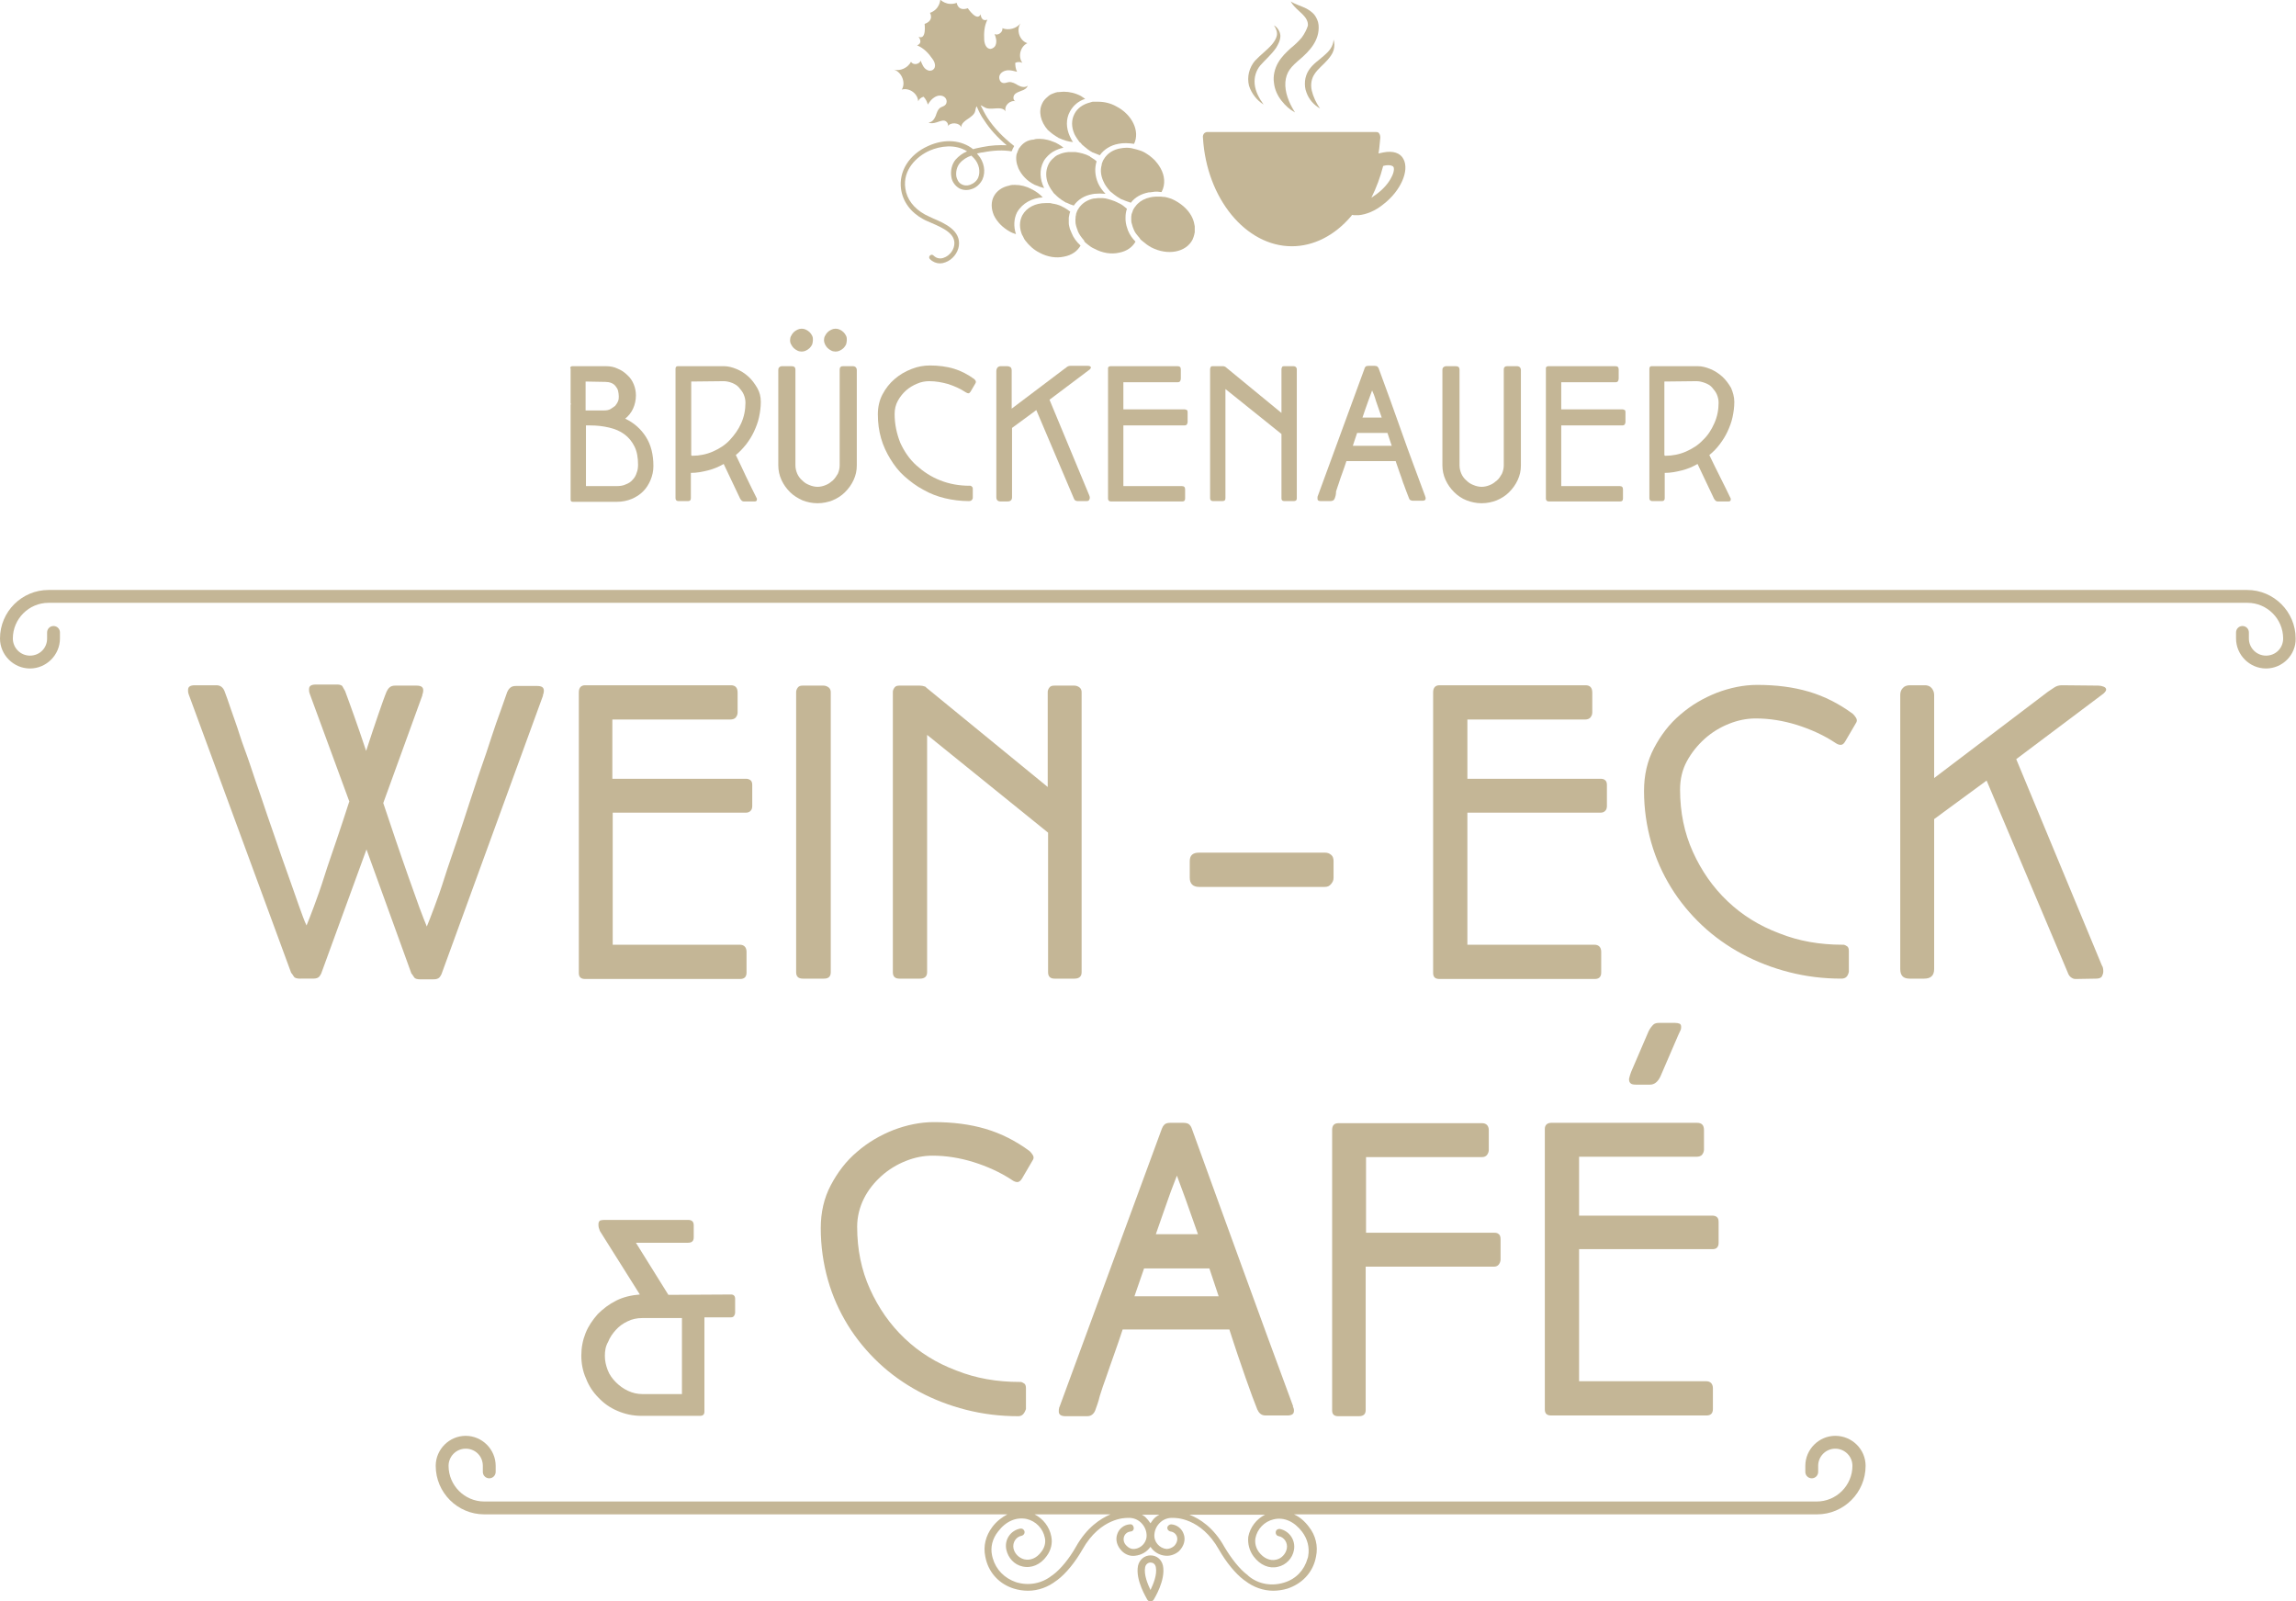 <?xml version="1.0" encoding="utf-8"?>
<!-- Generator: Adobe Illustrator 25.4.4, SVG Export Plug-In . SVG Version: 6.00 Build 0)  -->
<svg version="1.1" id="Ebene_1" xmlns="http://www.w3.org/2000/svg" xmlns:xlink="http://www.w3.org/1999/xlink" x="0px" y="0px"
	 viewBox="0 0 643.4 448.6" style="enable-background:new 0 0 643.4 448.6;" xml:space="preserve">
<style type="text/css">
	.st0{fill:#C4B696;}
</style>
<g>
	<g>
		<path class="st0" d="M169.3,341.8h23.5c1.1,0,1.6,0.5,1.6,1.5v3.4c0,1-0.5,1.5-1.6,1.5h-14.6l9.1,14.6l17.6-0.1
			c0.3,0,0.6,0.1,0.8,0.3s0.3,0.5,0.3,0.9v3.9c0,0.3-0.1,0.6-0.3,0.9s-0.5,0.4-0.9,0.4h-7.4v26.4c0,0.4-0.1,0.7-0.3,0.9
			s-0.5,0.3-0.9,0.3h-16.5c-2.4,0-4.6-0.5-6.7-1.4s-3.8-2.1-5.3-3.7c-1.5-1.5-2.7-3.3-3.5-5.4c-0.9-2-1.3-4.2-1.3-6.4
			c0-2.2,0.4-4.3,1.2-6.3s2-3.7,3.4-5.3c1.5-1.5,3.2-2.8,5.2-3.8s4.2-1.5,6.6-1.7l-11.2-17.8c-0.1-0.3-0.2-0.6-0.3-0.9
			s-0.1-0.6-0.1-1s0.1-0.7,0.4-1C168.4,341.9,168.8,341.8,169.3,341.8z M169.5,379.9c0,1.4,0.3,2.7,0.8,4s1.3,2.4,2.3,3.4
			s2.1,1.8,3.4,2.4c1.3,0.6,2.6,0.9,4,0.9h11.1v-21.3H180c-1.5,0-2.9,0.3-4.1,0.9c-1.3,0.6-2.4,1.4-3.3,2.4s-1.7,2.1-2.2,3.4
			C169.7,377.2,169.5,378.5,169.5,379.9z"/>
		<path class="st0" d="M285.3,396.8c-5.1,0-9.9-0.6-14.6-1.8c-4.7-1.2-9.1-2.9-13.2-5.1s-7.9-4.9-11.2-8s-6.3-6.7-8.7-10.6
			s-4.3-8.1-5.6-12.7s-2-9.4-2-14.5c0-4.4,0.9-8.4,2.8-12c1.9-3.6,4.3-6.8,7.4-9.4c3-2.6,6.4-4.6,10.2-6.1c3.7-1.4,7.5-2.2,11.3-2.2
			c5.3,0,10.1,0.6,14.5,1.9s8.5,3.4,12.3,6.2c0.3,0.3,0.6,0.6,0.9,1.1s0.3,0.9,0.1,1.3l-3.1,5.3c-0.4,0.7-0.9,1-1.3,1
			c-0.5,0-1-0.2-1.7-0.7c-3.2-2.1-6.8-3.7-10.6-4.9c-3.9-1.2-7.7-1.8-11.5-1.8c-2.5,0-5,0.5-7.5,1.5s-4.8,2.4-6.8,4.2
			c-2,1.8-3.7,3.9-4.9,6.3s-1.9,5.1-1.9,7.9c0,6.4,1.2,12.2,3.6,17.5s5.6,9.9,9.7,13.8c4.1,3.9,8.9,6.9,14.5,9
			c5.5,2.2,11.4,3.2,17.7,3.2h0.4c0.4,0.1,0.7,0.3,1,0.5c0.3,0.3,0.4,0.7,0.4,1.3v5.8C287,396.2,286.4,396.8,285.3,396.8z"/>
		<path class="st0" d="M306.9,395.2c-0.2,0.5-0.5,0.9-0.9,1.2c-0.4,0.3-0.9,0.4-1.4,0.4h-6c-1.2,0-1.9-0.4-1.9-1.3
			c0-0.4,0-0.7,0.1-1c0-0.1,0-0.2,0.1-0.3l28.7-78l0.1-0.2c0.1-0.3,0.3-0.6,0.6-0.9s0.8-0.5,1.6-0.5h3.7c0.9,0,1.4,0.2,1.7,0.5
			s0.5,0.6,0.6,0.9l-0.1-0.3l0.1,0.3c4.7,13.1,9.5,26.1,14.2,39.1s9.5,26,14.3,39l-0.1-0.1c0,0.2,0.1,0.4,0.2,0.5
			c0,0.2,0.1,0.4,0.1,0.5s0,0.3,0,0.3c0,0.9-0.6,1.3-1.9,1.3h-5.9c-0.6,0-1.1-0.1-1.5-0.4s-0.7-0.7-0.9-1.2v0.1
			c-0.4-1-0.9-2.3-1.5-3.9s-1.2-3.3-1.9-5.3s-1.4-4.1-2.2-6.4c-0.8-2.3-1.5-4.6-2.3-7h-29.9c-0.8,2.4-1.6,4.8-2.4,7
			s-1.5,4.3-2.2,6.3c-0.7,1.9-1.3,3.7-1.8,5.3C307.8,392.8,307.3,394.1,306.9,395.2z M320.6,355.4l-2.7,7.8h23.6
			c-0.4-1.3-0.9-2.6-1.3-3.9s-0.9-2.6-1.3-3.9H320.6L320.6,355.4z M329.8,329.4c-0.5,1.4-1.4,3.5-2.4,6.4s-2.2,6.2-3.5,10h11.8
			c-1.3-3.7-2.5-7-3.5-9.9C331.1,332.9,330.3,330.8,329.8,329.4z"/>
		<path class="st0" d="M373.3,395.2v-78.6c0-1.3,0.6-1.9,1.8-1.9h40.2c1.2,0,1.9,0.7,1.9,2v5.5c0,0.5-0.2,1-0.5,1.4
			s-0.8,0.6-1.4,0.6h-32.5v21.2h36c0.5,0,0.9,0.1,1.2,0.4c0.4,0.3,0.5,0.8,0.5,1.5v5.6c0,0.5-0.2,1-0.5,1.4s-0.8,0.6-1.3,0.6h-36
			v40.2c0,1.1-0.6,1.7-1.9,1.7H375C373.9,396.8,373.3,396.3,373.3,395.2z"/>
		<path class="st0" d="M434.7,314.6h40.9c1.3,0,1.9,0.7,1.9,2v5.5c0,0.5-0.2,1-0.5,1.4s-0.9,0.6-1.5,0.6h-33v16.5h37.3
			c0.5,0,1,0.1,1.3,0.4c0.4,0.3,0.5,0.8,0.5,1.4v5.8c0,0.5-0.1,1-0.4,1.3c-0.3,0.4-0.8,0.5-1.4,0.5h-37.3v37h35.6
			c1.2,0,1.9,0.7,1.9,2v5.8c0,1.2-0.6,1.8-1.8,1.8h-43.5c-1.2,0-1.8-0.5-1.8-1.7v-78.6C432.9,315.3,433.5,314.6,434.7,314.6z
			 M470.3,290l-5,11.6c-0.7,1.5-1.7,2.3-2.9,2.3h-4c-0.7,0-1.2-0.1-1.5-0.4s-0.4-0.6-0.4-1.2c0.1-0.3,0.1-0.5,0.2-0.8
			s0.2-0.7,0.4-1.2l4.9-11.4c0.4-0.8,0.9-1.4,1.3-1.8s1-0.5,1.7-0.5h4.4c0.5,0,0.9,0.1,1.2,0.2s0.5,0.4,0.5,0.9c0,0.2,0,0.4-0.1,0.8
			C470.8,288.9,470.6,289.4,470.3,290z"/>
	</g>
	<g>
		<path class="st0" d="M159.8,103.2c0-0.4,0.2-0.6,0.6-0.6h9.4c1.2,0,2.3,0.2,3.3,0.7c1,0.4,1.9,1,2.7,1.8c0.8,0.7,1.4,1.6,1.8,2.6
			c0.4,1,0.6,2,0.6,3.1c0,1.3-0.3,2.6-0.8,3.7s-1.3,2.1-2.2,2.8c2.5,1.2,4.4,2.9,5.8,5.1s2.1,4.9,2.1,8.2c0,1.4-0.3,2.7-0.8,3.9
			s-1.2,2.3-2.1,3.2s-2,1.6-3.2,2.1s-2.6,0.8-4.1,0.8h-12.4c-0.4,0-0.6-0.2-0.6-0.6v-26.4c0-0.2,0-0.3,0.1-0.4l-0.1-0.2v-9.8
			L159.8,103.2L159.8,103.2z M164.1,106.9v8.1h5.2c0.7,0,1.3-0.1,1.8-0.4s0.9-0.6,1.3-0.9c0.3-0.4,0.6-0.8,0.8-1.3s0.2-0.9,0.2-1.4
			s-0.1-1-0.2-1.5s-0.4-0.9-0.7-1.3s-0.7-0.7-1.2-0.9c-0.5-0.2-1.1-0.3-1.7-0.3L164.1,106.9L164.1,106.9z M178.8,130.2
			c0-2-0.3-3.7-1-5.1s-1.6-2.5-2.8-3.4s-2.6-1.5-4.3-1.9s-3.4-0.6-5.3-0.6h-1.2v17h8.5c1,0,1.9-0.1,2.7-0.5c0.8-0.3,1.4-0.7,1.9-1.3
			c0.5-0.5,0.9-1.2,1.1-1.9C178.7,131.8,178.8,131,178.8,130.2z"/>
		<path class="st0" d="M213.2,112.6c0,1.5-0.2,2.9-0.5,4.3s-0.8,2.7-1.4,4s-1.3,2.4-2.2,3.6c-0.9,1.1-1.8,2.1-2.9,3
			c1,2.1,2,4.1,2.9,6.1c1,2,1.9,4,3,6.1v0.3c0,0.3-0.2,0.5-0.6,0.5h-3.1c-0.4,0-0.7-0.3-1-0.8l-4.6-9.7c-1.4,0.8-2.8,1.4-4.4,1.8
			s-3.1,0.7-4.8,0.7v7.1c0,0.6-0.3,0.8-0.8,0.8h-2.7c-0.5,0-0.8-0.3-0.8-0.8V132v-0.1v-28.6c0-0.4,0.2-0.7,0.6-0.7h13
			c1.1,0,2.3,0.3,3.5,0.8s2.3,1.2,3.3,2.1s1.8,2,2.5,3.2C212.9,109.9,213.2,111.2,213.2,112.6z M193.7,106.9v20.5
			c0,0.2,0.1,0.3,0.3,0.3c2,0,4-0.4,5.8-1.2c1.8-0.8,3.4-1.8,4.7-3.2s2.4-2.9,3.2-4.7c0.8-1.8,1.2-3.7,1.2-5.8
			c0-0.8-0.2-1.6-0.5-2.3s-0.8-1.3-1.3-1.9s-1.2-1-1.9-1.3c-0.8-0.3-1.6-0.5-2.4-0.5L193.7,106.9L193.7,106.9z"/>
		<path class="st0" d="M229.1,141c-1.5,0-2.9-0.3-4.2-0.8c-1.3-0.6-2.5-1.3-3.5-2.3s-1.8-2.1-2.4-3.4c-0.6-1.3-0.9-2.7-0.9-4.1
			v-26.7c0-0.4,0.1-0.7,0.3-0.8c0.2-0.2,0.4-0.3,0.8-0.3h2.6c0.4,0,0.7,0.1,0.8,0.2c0.2,0.2,0.3,0.4,0.3,0.8v26.8
			c0,0.8,0.2,1.6,0.5,2.3s0.8,1.4,1.4,1.9c0.6,0.6,1.2,1,2,1.3c0.7,0.3,1.5,0.5,2.3,0.5s1.6-0.2,2.3-0.5c0.8-0.3,1.4-0.8,2-1.3
			c0.6-0.6,1-1.2,1.4-1.9c0.3-0.7,0.5-1.5,0.5-2.3v-26.8c0-0.4,0.1-0.7,0.3-0.8c0.2-0.2,0.4-0.2,0.8-0.2h2.6c0.3,0,0.6,0.1,0.8,0.3
			s0.3,0.5,0.3,0.8v26.7c0,1.5-0.3,2.8-0.9,4.1c-0.6,1.3-1.4,2.4-2.4,3.4s-2.1,1.7-3.5,2.3C232,140.7,230.6,141,229.1,141z
			 M221.4,95.3c0-0.4,0.1-0.9,0.3-1.2c0.2-0.4,0.4-0.7,0.7-1s0.6-0.5,1-0.7s0.8-0.3,1.2-0.3c0.5,0,0.9,0.1,1.3,0.3
			c0.4,0.2,0.7,0.4,1,0.7c0.3,0.3,0.5,0.6,0.7,1s0.2,0.8,0.2,1.2s-0.1,0.8-0.2,1.2c-0.2,0.4-0.4,0.7-0.7,1s-0.6,0.5-1,0.7
			s-0.8,0.3-1.3,0.3c-0.4,0-0.9-0.1-1.2-0.3c-0.4-0.2-0.7-0.4-1-0.7s-0.5-0.6-0.7-1C221.5,96.2,221.4,95.8,221.4,95.3z M230.9,95.3
			c0-0.4,0.1-0.9,0.3-1.2c0.2-0.4,0.4-0.7,0.7-1s0.6-0.5,1-0.7s0.8-0.3,1.2-0.3c0.5,0,0.9,0.1,1.3,0.3c0.4,0.2,0.7,0.4,1,0.7
			c0.3,0.3,0.5,0.6,0.7,1s0.2,0.8,0.2,1.2s-0.1,0.8-0.2,1.2c-0.2,0.4-0.4,0.7-0.7,1s-0.6,0.5-1,0.7s-0.8,0.3-1.3,0.3
			c-0.4,0-0.9-0.1-1.2-0.3c-0.4-0.2-0.7-0.4-1-0.7s-0.5-0.6-0.7-1S230.9,95.7,230.9,95.3z"/>
		<path class="st0" d="M271.5,140.4c-2.3,0-4.6-0.3-6.7-0.8s-4.2-1.3-6.1-2.4c-1.9-1-3.6-2.3-5.2-3.7c-1.6-1.4-2.9-3.1-4-4.9
			c-1.1-1.8-2-3.7-2.6-5.8s-0.9-4.3-0.9-6.7c0-2,0.4-3.9,1.3-5.6c0.9-1.7,2-3.1,3.4-4.3s2.9-2.1,4.7-2.8c1.7-0.7,3.5-1,5.2-1
			c2.4,0,4.7,0.3,6.7,0.9s3.9,1.6,5.7,2.9c0.1,0.1,0.3,0.3,0.4,0.5s0.1,0.4,0,0.6l-1.4,2.4c-0.2,0.3-0.4,0.5-0.6,0.5
			s-0.5-0.1-0.8-0.3c-1.5-1-3.1-1.7-4.9-2.3c-1.8-0.5-3.5-0.8-5.3-0.8c-1.1,0-2.3,0.2-3.4,0.7c-1.2,0.5-2.2,1.1-3.1,1.9
			c-0.9,0.8-1.7,1.8-2.3,2.9s-0.9,2.3-0.9,3.7c0,2.9,0.6,5.6,1.6,8.1c1.1,2.4,2.6,4.6,4.5,6.3c1.9,1.7,4.1,3.2,6.7,4.2
			c2.5,1,5.3,1.5,8.2,1.5h0.2c0.2,0,0.3,0.1,0.5,0.3s0.2,0.3,0.2,0.6v2.6C272.4,140.2,272.1,140.4,271.5,140.4z"/>
		<path class="st0" d="M283.5,103.8v10.7l14.7-11.1c0.3-0.2,0.6-0.4,0.8-0.6c0.3-0.2,0.6-0.3,1-0.3h4.7c0.2,0,0.5,0,0.7,0.1
			s0.3,0.2,0.3,0.4c0,0.1-0.1,0.3-0.3,0.5l-11.3,8.5l11.1,26.7c0.1,0.2,0.2,0.5,0.2,0.8c0,0.2-0.1,0.4-0.2,0.6
			c-0.1,0.2-0.4,0.3-0.7,0.3h-2.6c-0.2,0-0.4-0.1-0.6-0.2c-0.2-0.1-0.3-0.4-0.4-0.6l-10.5-24.7l-6.8,5v19.4c0,0.8-0.4,1.2-1.3,1.2
			h-1.9c-0.8,0-1.2-0.4-1.2-1.2v-35.4c0-0.3,0.1-0.6,0.3-0.9c0.2-0.2,0.5-0.4,0.9-0.4h1.9c0.3,0,0.6,0.1,0.9,0.3
			C283.4,103.1,283.5,103.4,283.5,103.8z"/>
		<path class="st0" d="M311.2,102.6H330c0.6,0,0.9,0.3,0.9,0.9v2.6c0,0.3-0.1,0.5-0.2,0.7s-0.4,0.3-0.7,0.3h-15.2v7.6H332
			c0.2,0,0.4,0.1,0.6,0.2s0.2,0.4,0.2,0.7v2.7c0,0.2-0.1,0.4-0.2,0.6s-0.4,0.3-0.6,0.3h-17.2v17h16.4c0.6,0,0.9,0.3,0.9,0.9v2.6
			c0,0.6-0.3,0.8-0.8,0.8h-20c-0.5,0-0.8-0.3-0.8-0.8v-36.2C310.4,102.9,310.7,102.6,311.2,102.6z"/>
		<path class="st0" d="M359.1,115.7v-12.3c0-0.2,0.1-0.4,0.2-0.6s0.4-0.2,0.6-0.2h2.6c0.2,0,0.5,0.1,0.6,0.2
			c0.2,0.2,0.3,0.4,0.3,0.6v36.2c0,0.6-0.3,0.8-0.9,0.8h-2.6c-0.6,0-0.8-0.3-0.8-0.8v-18L343.4,109v30.6c0,0.6-0.3,0.8-0.9,0.8h-2.6
			c-0.5,0-0.8-0.3-0.8-0.8v-36.2c0-0.2,0.1-0.4,0.2-0.6s0.3-0.2,0.6-0.2h2.7c0.2,0,0.4,0,0.6,0.1s0.2,0.1,0.2,0.1L359.1,115.7z"/>
		<path class="st0" d="M374,139.7c-0.1,0.2-0.2,0.4-0.4,0.5s-0.4,0.2-0.7,0.2h-2.8c-0.6,0-0.9-0.2-0.9-0.6c0-0.2,0-0.3,0-0.5
			c0-0.1,0-0.1,0-0.1l13.2-36v-0.1c0.1-0.1,0.2-0.3,0.3-0.4s0.4-0.2,0.8-0.2h1.7c0.4,0,0.6,0.1,0.8,0.2c0.1,0.2,0.2,0.3,0.3,0.4V103
			v0.1c2.2,6,4.4,12,6.5,18s4.4,12,6.6,18l0,0c0,0.1,0,0.2,0.1,0.3c0,0.1,0,0.2,0,0.2c0,0.1,0,0.1,0,0.1c0,0.4-0.3,0.6-0.9,0.6h-2.7
			c-0.3,0-0.5-0.1-0.7-0.2c-0.2-0.1-0.3-0.3-0.4-0.6l0,0c-0.2-0.5-0.4-1.1-0.7-1.8c-0.3-0.7-0.5-1.5-0.9-2.4c-0.3-0.9-0.6-1.9-1-2.9
			c-0.4-1.1-0.7-2.1-1.1-3.2h-13.8c-0.4,1.1-0.7,2.2-1.1,3.2s-0.7,2-1,2.9s-0.6,1.7-0.8,2.4C374.4,138.6,374.2,139.2,374,139.7z
			 M380.3,121.3l-1.2,3.6H390c-0.2-0.6-0.4-1.2-0.6-1.8c-0.2-0.6-0.4-1.2-0.6-1.8L380.3,121.3L380.3,121.3z M384.5,109.4
			c-0.2,0.6-0.6,1.6-1.1,3c-0.5,1.3-1,2.9-1.6,4.6h5.4c-0.6-1.7-1.1-3.2-1.6-4.6C385.2,111,384.8,110,384.5,109.4z"/>
		<path class="st0" d="M415.2,141c-1.5,0-2.9-0.3-4.2-0.8s-2.5-1.3-3.5-2.3s-1.8-2.1-2.4-3.4c-0.6-1.3-0.9-2.7-0.9-4.1v-26.7
			c0-0.4,0.1-0.7,0.3-0.8c0.2-0.2,0.5-0.3,0.8-0.3h2.6c0.4,0,0.7,0.1,0.8,0.2c0.2,0.2,0.3,0.4,0.3,0.8v26.8c0,0.8,0.2,1.6,0.5,2.3
			s0.8,1.4,1.4,1.9c0.6,0.6,1.2,1,2,1.3c0.7,0.3,1.5,0.5,2.3,0.5s1.6-0.2,2.3-0.5c0.8-0.3,1.4-0.8,2-1.3s1-1.2,1.4-1.9
			c0.3-0.7,0.5-1.5,0.5-2.3v-26.8c0-0.4,0.1-0.7,0.3-0.8c0.2-0.2,0.5-0.2,0.8-0.2h2.6c0.3,0,0.6,0.1,0.8,0.3s0.3,0.5,0.3,0.8v26.7
			c0,1.5-0.3,2.8-0.9,4.1s-1.4,2.4-2.4,3.4s-2.1,1.7-3.5,2.3C418.1,140.7,416.7,141,415.2,141z"/>
		<path class="st0" d="M433.9,102.6h18.8c0.6,0,0.9,0.3,0.9,0.9v2.6c0,0.3-0.1,0.5-0.2,0.7s-0.4,0.3-0.7,0.3h-15.2v7.6h17.2
			c0.2,0,0.4,0.1,0.6,0.2s0.2,0.4,0.2,0.7v2.7c0,0.2-0.1,0.4-0.2,0.6s-0.4,0.3-0.6,0.3h-17.2v17h16.4c0.6,0,0.9,0.3,0.9,0.9v2.6
			c0,0.6-0.3,0.8-0.8,0.8h-20c-0.5,0-0.8-0.3-0.8-0.8v-36.2C433.1,102.9,433.4,102.6,433.9,102.6z"/>
		<path class="st0" d="M486,112.6c0,1.5-0.2,2.9-0.5,4.3s-0.8,2.7-1.4,4s-1.3,2.4-2.2,3.6s-1.8,2.1-2.9,3c1,2.1,2,4.1,3,6.1
			s2,4,3,6.1v0.3c0,0.3-0.2,0.5-0.6,0.5h-3.1c-0.4,0-0.7-0.3-1-0.8l-4.6-9.7c-1.4,0.8-2.8,1.4-4.4,1.8s-3.1,0.7-4.8,0.7v7.1
			c0,0.6-0.3,0.8-0.8,0.8H463c-0.5,0-0.8-0.3-0.8-0.8V132v-0.1v-28.6c0-0.4,0.2-0.7,0.6-0.7h13c1.1,0,2.3,0.3,3.5,0.8
			s2.3,1.2,3.3,2.1s1.8,2,2.5,3.2C485.6,109.9,486,111.2,486,112.6z M466.4,106.9v20.5c0,0.2,0.1,0.3,0.3,0.3c2,0,4-0.4,5.8-1.2
			c1.8-0.8,3.4-1.8,4.7-3.2c1.4-1.3,2.4-2.9,3.2-4.7c0.8-1.8,1.2-3.7,1.2-5.8c0-0.8-0.2-1.6-0.5-2.3s-0.8-1.3-1.3-1.9s-1.2-1-2-1.3
			s-1.6-0.5-2.4-0.5L466.4,106.9L466.4,106.9z"/>
	</g>
	<g>
		<path class="st0" d="M96.7,193.6c0.6,1.7,1.5,4,2.5,6.9s2.2,6.2,3.4,9.9c1.2-3.7,2.3-7,3.3-9.9s1.8-5.2,2.5-6.9v0.1
			c0.2-0.5,0.5-0.9,0.9-1.2s0.9-0.4,1.5-0.4h5.9c1.3,0,1.9,0.4,1.9,1.3c0,0.1,0,0.4-0.1,0.8c-0.1,0.2-0.1,0.4-0.2,0.6l0.1-0.1
			l-11,30.3c1.2,3.5,2.4,7.1,3.6,10.7s2.4,6.9,3.5,10.1c1.1,3.1,2.1,5.9,3,8.4c0.9,2.4,1.6,4.2,2.1,5.4c0.5-1.2,1.2-3,2.1-5.4
			s1.9-5.2,2.9-8.4s2.2-6.5,3.4-10.1s2.4-7.1,3.5-10.6c1.1-3.2,2.1-6.5,3.2-9.6s2.1-6.1,3-8.9s1.8-5.3,2.6-7.5s1.4-4,1.9-5.4v0.1
			c0.2-0.5,0.5-0.9,0.9-1.2s0.9-0.4,1.5-0.4h5.9c1.3,0,1.9,0.4,1.9,1.3c0,0.1,0,0.4-0.1,0.8c-0.1,0.2-0.1,0.4-0.2,0.6l0.1-0.1
			L123.7,273c0,0,0,0-0.1,0.1l0.1-0.1c-0.2,0.3-0.3,0.6-0.6,0.9c-0.3,0.3-0.8,0.5-1.7,0.5h-3.7c-0.8,0-1.4-0.2-1.6-0.5
			s-0.4-0.6-0.6-0.9l-0.1-0.1l-0.1-0.1L102.7,238L90,272.8c0,0,0,0-0.1,0.1l0.1-0.1c-0.2,0.3-0.3,0.6-0.6,0.9
			c-0.3,0.3-0.8,0.5-1.7,0.5H84c-0.8,0-1.4-0.2-1.6-0.5s-0.4-0.6-0.6-0.9l-0.1-0.1l-0.1-0.1l-28.7-78c0-0.1-0.1-0.2-0.1-0.3
			c-0.1-0.3-0.1-0.6-0.1-1c0-0.9,0.6-1.3,1.9-1.3h6c0.5,0,1,0.1,1.4,0.4c0.4,0.3,0.7,0.7,0.9,1.2c0.5,1.3,1.1,3,1.8,5.1
			s1.6,4.4,2.4,7S69,211,70,214s2,6,3.1,9.1c1.2,3.6,2.5,7.4,3.8,11.1c1.3,3.8,2.5,7.3,3.7,10.6s2.2,6.3,3.1,8.8
			c0.9,2.5,1.6,4.5,2.2,5.7c0.5-1.2,1.2-3,2.1-5.4s1.9-5.2,2.9-8.4s2.2-6.5,3.4-10.1s2.4-7.1,3.5-10.6l0.1-0.2l-11.1-30.2
			c0-0.1-0.1-0.2-0.1-0.3c-0.1-0.3-0.1-0.6-0.1-1c0-0.9,0.6-1.3,1.9-1.3h6c0.6,0,1,0.1,1.4,0.4C96.2,192.8,96.5,193.2,96.7,193.6z"
			/>
		<path class="st0" d="M164,192h40.8c1.3,0,1.9,0.7,1.9,2.1v5.5c0,0.6-0.2,1-0.5,1.4s-0.9,0.6-1.6,0.6h-33v16.6H209
			c0.5,0,0.9,0.1,1.3,0.4c0.4,0.3,0.5,0.8,0.5,1.4v5.8c0,0.5-0.1,1-0.4,1.3c-0.3,0.4-0.8,0.6-1.4,0.6h-37.3v37h35.6
			c1.2,0,1.9,0.7,1.9,2v5.8c0,1.2-0.6,1.8-1.8,1.8H164c-1.2,0-1.8-0.5-1.8-1.7V194C162.2,192.7,162.8,192,164,192z"/>
		<path class="st0" d="M223.1,272.4v-78.5c0-0.5,0.2-0.9,0.5-1.3s0.8-0.5,1.3-0.5h5.9c0.5,0,1,0.2,1.4,0.5s0.6,0.8,0.6,1.3v78.5
			c0,1.2-0.6,1.8-1.9,1.8H225C223.7,274.2,223.1,273.6,223.1,272.4z"/>
		<path class="st0" d="M293.6,220.5v-26.6c0-0.5,0.2-0.9,0.5-1.3s0.8-0.5,1.4-0.5h5.6c0.5,0,1,0.2,1.4,0.5s0.6,0.8,0.6,1.3v78.5
			c0,1.2-0.7,1.8-2,1.8h-5.6c-1.2,0-1.8-0.6-1.8-1.8v-39.1l-33.9-27.4v66.5c0,1.2-0.7,1.8-2,1.8H252c-1.2,0-1.8-0.6-1.8-1.8v-78.5
			c0-0.5,0.2-0.9,0.5-1.3s0.8-0.5,1.3-0.5h5.8c0.5,0,0.9,0.1,1.2,0.2c0.4,0.1,0.5,0.2,0.5,0.3L293.6,220.5z"/>
		<path class="st0" d="M336,238.9h35.3c0.7,0,1.2,0.2,1.7,0.6c0.5,0.4,0.7,1,0.7,1.8v4.6c0,0.7-0.2,1.2-0.7,1.8s-1,0.8-1.8,0.8H336
			c-1.7,0-2.6-0.9-2.6-2.6v-4.6C333.4,239.7,334.2,238.9,336,238.9z"/>
		<path class="st0" d="M403.4,192h40.9c1.3,0,1.9,0.7,1.9,2.1v5.5c0,0.6-0.2,1-0.5,1.4s-0.9,0.6-1.5,0.6h-33v16.6h37.3
			c0.5,0,1,0.1,1.3,0.4c0.4,0.3,0.5,0.8,0.5,1.4v5.8c0,0.5-0.1,1-0.4,1.3c-0.3,0.4-0.8,0.6-1.4,0.6h-37.3v37h35.6
			c1.2,0,1.9,0.7,1.9,2v5.8c0,1.2-0.6,1.8-1.8,1.8h-43.5c-1.2,0-1.8-0.5-1.8-1.7V194C401.6,192.7,402.2,192,403.4,192z"/>
		<path class="st0" d="M516,274.2c-5.1,0-9.9-0.6-14.6-1.8c-4.7-1.2-9.1-2.9-13.2-5.1s-7.9-4.9-11.2-8s-6.3-6.7-8.7-10.6
			c-2.4-3.9-4.3-8.1-5.6-12.7c-1.3-4.6-2-9.4-2-14.4c0-4.4,0.9-8.4,2.8-12s4.3-6.8,7.4-9.4c3-2.6,6.4-4.6,10.2-6.1
			c3.7-1.4,7.5-2.2,11.3-2.2c5.3,0,10.1,0.6,14.5,1.9c4.4,1.3,8.5,3.4,12.3,6.2c0.3,0.3,0.6,0.6,0.9,1.1c0.3,0.5,0.3,0.9,0.1,1.3
			l-3.1,5.3c-0.4,0.7-0.8,1-1.3,1s-1-0.2-1.7-0.7c-3.2-2.1-6.8-3.7-10.6-4.9c-3.9-1.2-7.7-1.8-11.5-1.8c-2.5,0-5,0.5-7.5,1.5
			s-4.8,2.4-6.8,4.2s-3.7,3.9-5,6.3c-1.3,2.4-1.9,5.1-1.9,7.9c0,6.4,1.2,12.2,3.6,17.5s5.6,9.9,9.7,13.8c4.1,3.9,8.9,6.9,14.5,9
			c5.5,2.2,11.4,3.2,17.7,3.2h0.4c0.4,0.1,0.7,0.3,1,0.5c0.3,0.3,0.4,0.7,0.4,1.3v5.8C517.8,273.6,517.2,274.2,516,274.2z"/>
		<path class="st0" d="M542,194.7V218l31.9-24.2c0.6-0.4,1.2-0.8,1.8-1.2s1.3-0.6,2.1-0.6l10.2,0.1c0.5,0,1,0.1,1.5,0.3
			s0.7,0.5,0.7,0.8s-0.2,0.6-0.7,1.1L565,212.7l24,57.8c0.3,0.4,0.4,1,0.4,1.7c0,0.5-0.2,1-0.4,1.4c-0.3,0.4-0.8,0.6-1.6,0.6
			l-5.8,0.1c-0.5,0-0.9-0.2-1.3-0.5c-0.4-0.3-0.7-0.8-0.9-1.4l-22.7-53.7L542,229.5v42c0,1.8-0.9,2.7-2.8,2.7h-4.1
			c-1.8,0-2.6-0.9-2.6-2.7v-76.8c0-0.7,0.2-1.4,0.7-1.9c0.4-0.5,1.1-0.8,2-0.8h4.2c0.7,0,1.4,0.2,1.9,0.8
			C541.7,193.3,542,193.9,542,194.7z"/>
	</g>
	<g>
		<path class="st0" d="M292.2,55.3c-0.8-0.9-1.8-1.6-2.9-2.2h-0.1c0,0-0.1,0-0.1-0.1c-1.5-0.8-3.1-1.2-4.7-1.2c-0.6,0-1.1,0-1.6,0.2
			c-2,0.4-3.5,1.5-4.3,3s-0.8,3.4,0,5.3c0.9,1.9,2.5,3.5,4.5,4.6c0.5,0.3,1.1,0.5,1.7,0.7c-0.7-2.1-0.6-4.3,0.3-6.1
			C286.5,56.9,289.2,55.5,292.2,55.3z"/>
		<path class="st0" d="M285.7,41.4c-0.1,0.1-0.2,0.2-0.2,0.3s-0.1,0.1-0.1,0.2c-0.1,0.2-0.2,0.5-0.3,0.7c0,0.2-0.1,0.3-0.2,0.5
			c-0.3,1.3-0.1,2.7,0.5,4.1c0.9,1.9,2.4,3.5,4.4,4.5c0,0,0.1,0,0.1,0.1h0.1c0.9,0.4,1.8,0.7,2.6,0.9c-1.2-2.4-1.4-5.1-0.2-7.4
			c0.3-0.6,0.7-1.1,1.2-1.6s1-0.9,1.5-1.2s1-0.5,1.5-0.7s0.9-0.3,1.4-0.4c-0.4-0.4-0.9-0.7-1.4-1c-0.2-0.1-0.4-0.2-0.5-0.3H296
			c0,0-0.1,0-0.1-0.1c-0.2-0.1-0.5-0.2-0.8-0.3c-0.5-0.2-1-0.4-1.5-0.5c-0.8-0.2-1.6-0.3-2.3-0.3c-0.5,0-1.1,0-1.6,0.2
			C287.9,39.2,286.6,40.1,285.7,41.4z"/>
		<path class="st0" d="M295.2,37.7c0.4,0.3,0.9,0.6,1.4,0.9l0.1,0.1l0,0h0.1c1.3,0.6,2.6,1,3.9,1.1c-0.4-0.5-0.6-1-0.9-1.6
			c-1.1-2.4-1.1-4.9,0-6.9c0.9-1.7,2.4-3,4.3-3.6c-0.4-0.3-0.8-0.5-1.2-0.8c-1.5-0.8-3.2-1.2-4.8-1.2c-0.5,0-0.9,0.1-1.4,0.1
			c-0.1,0-0.2,0-0.3,0c-0.5,0.1-0.9,0.2-1.3,0.4c-0.6,0.2-1.1,0.5-1.5,0.9c-0.6,0.5-1.2,1.1-1.5,1.8c-1.2,2.3-0.5,5.2,1.5,7.5
			C294.1,36.8,294.6,37.3,295.2,37.7z"/>
		<path class="st0" d="M286.5,65.9c0.1,0.3,0.3,0.5,0.4,0.8s0.3,0.5,0.5,0.8c1,1.3,2.3,2.5,3.9,3.3c2.2,1.2,4.7,1.6,6.9,1.1
			c2.1-0.4,3.7-1.5,4.6-3.1c-1.1-1-2-2.2-2.5-3.5c-0.2-0.4-0.3-0.8-0.5-1.2c-0.1-0.5-0.3-1-0.3-1.6s0-1,0-1.5
			c0.1-0.6,0.2-1.2,0.4-1.7c-0.5-0.4-1.1-0.8-1.8-1.2H298c0,0-0.1,0-0.1-0.1c-0.4-0.2-0.8-0.4-1.1-0.5c-0.5-0.2-1-0.3-1.5-0.4h-0.1
			c-0.3-0.1-0.6-0.1-0.9-0.2c-0.2,0-0.4,0-0.6,0c-0.1,0-0.2,0-0.3,0c-0.1,0-0.3,0-0.4,0c-2.8,0-5.3,1.2-6.5,3.4
			c-0.9,1.7-0.9,3.7,0,5.7C286.5,65.8,286.5,65.9,286.5,65.9z"/>
		<path class="st0" d="M300.2,42.6c-0.3,0-0.6,0-0.8,0c-1,0.1-1.9,0.3-2.7,0.7c-0.6,0.2-1.1,0.6-1.5,1c-0.6,0.5-1.1,1.1-1.4,1.8
			c0,0.1-0.1,0.1-0.1,0.2c-0.7,1.6-0.7,3.4,0,5.2c0.2,0.5,0.5,1,0.8,1.5c0.2,0.2,0.3,0.5,0.5,0.7c0.1,0.1,0.1,0.2,0.2,0.3
			s0.2,0.3,0.4,0.4c0.4,0.4,0.7,0.7,1.2,1.1c0.5,0.4,1.1,0.8,1.8,1.2c0.1,0,0.1,0.1,0.2,0.1h0.1c0.6,0.3,1.3,0.6,2,0.8
			c1.1-1.6,2.9-2.8,5.2-3.2c0.2,0,0.4-0.1,0.6-0.1c1-0.1,2-0.1,3.1,0c-0.9-0.9-1.6-1.9-2.1-3c-0.9-2.1-1-4.2-0.4-6.1
			c-0.2-0.2-0.4-0.3-0.6-0.5c-0.4-0.2-0.7-0.5-1.1-0.7c0,0-0.1,0-0.1-0.1c0,0-0.1,0-0.1-0.1c-1.3-0.7-2.7-1-4-1.2
			C300.9,42.6,300.6,42.6,300.2,42.6L300.2,42.6z"/>
		<path class="st0" d="M303.2,40.5c0.2,0.2,0.5,0.4,0.7,0.6c0.6,0.5,1.3,1.1,2.1,1.5c0,0,0.1,0,0.1,0.1h0.1c0.2,0.1,0.3,0.1,0.5,0.2
			c0.5,0.2,1,0.4,1.5,0.6c1.1-1.6,3-2.8,5.2-3.2c1.4-0.3,2.9-0.2,4.4,0c1.7-3.5-0.5-8.2-5-10.5c-1.6-0.9-3.4-1.3-5.1-1.3
			c-0.1,0-0.3,0-0.4,0c-0.2,0-0.4,0-0.6,0c-0.1,0-0.2,0-0.3,0c-0.2,0-0.4,0-0.6,0.1c-0.1,0-0.2,0.1-0.3,0.1c-2,0.5-3.6,1.6-4.4,3.2
			c-0.9,1.7-0.9,3.7,0,5.7c0.4,0.8,0.9,1.5,1.4,2.2C302.9,40,303,40.3,303.2,40.5z"/>
		<path class="st0" d="M304.2,68c0.2,0.2,0.4,0.3,0.6,0.5c0.6,0.5,1.2,0.9,1.9,1.2c2.2,1.2,4.7,1.6,6.9,1.1c2.1-0.4,3.7-1.5,4.6-3.1
			c-0.9-0.9-1.6-1.9-2.1-3.1c-0.1-0.2-0.1-0.4-0.2-0.6c-0.2-0.5-0.3-1-0.4-1.5s-0.1-1-0.1-1.5c0-0.9,0.1-1.7,0.4-2.5
			c-0.7-0.6-1.4-1.2-2.3-1.6h-0.1c0,0-0.1,0-0.1-0.1c-0.6-0.3-1.3-0.6-2-0.8c-0.2-0.1-0.5-0.1-0.7-0.2c-0.3-0.1-0.5-0.1-0.8-0.2
			c-0.5-0.1-1-0.1-1.4-0.1c-0.5,0-1,0-1.5,0.1c-0.1,0-0.2,0-0.3,0c-1.6,0.3-3,1.1-3.9,2.2c-0.2,0.2-0.3,0.4-0.5,0.7
			c-0.1,0.1-0.1,0.2-0.2,0.3c0,0.1-0.1,0.1-0.1,0.2c0,0,0,0.1-0.1,0.2c0,0.1-0.1,0.2-0.1,0.3c-0.1,0.2-0.2,0.5-0.2,0.8
			c-0.1,0.2-0.1,0.5-0.1,0.8c-0.1,0.5,0,1,0,1.5c0.1,0.5,0.2,1,0.4,1.5c0.1,0.2,0.2,0.4,0.2,0.6c0.4,1,1.1,1.9,1.8,2.7
			C303.8,67.7,304,67.8,304.2,68z"/>
		<path class="st0" d="M323.6,44.9c-0.5-0.5-1-0.9-1.5-1.3c-0.4-0.3-0.9-0.6-1.4-0.9c-0.7-0.4-1.4-0.6-2.1-0.8
			c-0.2-0.1-0.5-0.1-0.8-0.2c-0.3-0.1-0.5-0.1-0.8-0.2c-0.5-0.1-1-0.1-1.4-0.1c-0.6,0-1.2,0.1-1.8,0.2c-1.6,0.3-3,1.1-3.9,2.2
			c-0.2,0.2-0.3,0.4-0.5,0.7c-0.1,0.1-0.1,0.2-0.2,0.3c0,0.1-0.1,0.1-0.1,0.2c0,0,0,0.1-0.1,0.2c0,0.1-0.1,0.2-0.1,0.3
			c-0.1,0.2-0.2,0.5-0.2,0.8c-0.4,1.4-0.2,3,0.5,4.5c0.4,1,1.1,1.9,1.8,2.7c0.2,0.2,0.4,0.4,0.6,0.5c0.2,0.2,0.4,0.3,0.6,0.5
			c0.5,0.4,1.1,0.8,1.8,1.2c0,0,0.1,0,0.1,0.1h0.1c0.9,0.4,1.8,0.7,2.7,1c1.1-1.5,2.9-2.5,5-2.9c0.1,0,0.2,0,0.3,0
			c0.5-0.1,1-0.1,1.5-0.2c0.5,0,1,0,1.5,0.1c0.1,0,0.2,0,0.3,0c0-0.1,0.1-0.1,0.1-0.2c1-2,0.8-4.4-0.4-6.5
			C324.7,46.2,324.2,45.6,323.6,44.9z"/>
		<path class="st0" d="M325.4,55.1c-0.1,0-0.1,0-0.2,0c-0.2,0-0.5,0-0.7,0s-0.4,0-0.5,0s-0.2,0-0.2,0c-0.5,0-1,0.1-1.5,0.2l0,0
			c-1.4,0.3-2.6,0.9-3.5,1.8c-0.2,0.2-0.4,0.4-0.6,0.7c-0.2,0.2-0.3,0.4-0.5,0.7l0,0c0,0.1-0.1,0.1-0.1,0.2
			c-0.1,0.2-0.2,0.3-0.2,0.5c-0.1,0.3-0.2,0.5-0.3,0.8c-0.1,0.4-0.1,0.9-0.1,1.3c0,0.5,0,1,0.2,1.5c0.1,0.5,0.3,1,0.5,1.5l0,0
			c0.3,0.8,0.8,1.4,1.4,2.1c0.2,0.2,0.4,0.5,0.5,0.7c0.2,0.2,0.4,0.3,0.6,0.5c0.7,0.6,1.5,1.2,2.4,1.7c4.6,2.4,9.8,1.4,11.6-2.2
			c0.2-0.5,0.4-1,0.5-1.5c0-0.1,0-0.3,0.1-0.4c0-0.1,0-0.3,0-0.4c0-0.2,0-0.4,0-0.6c0-0.1,0-0.2,0-0.4c0-0.1,0-0.2,0-0.4
			c-0.1-0.7-0.3-1.5-0.6-2.2c-0.9-2.1-2.7-3.8-4.9-5c-0.9-0.5-1.9-0.8-2.8-1C325.9,55.2,325.6,55.1,325.4,55.1z"/>
		<path class="st0" d="M252.7,25.1c2.1-0.6,4.5,1.1,4.6,3.3c0.2-0.6,0.8-1.1,1.5-1.3c0.6,0.6,1,1.4,1.2,2.2c0.5-0.8,1-1.5,1.8-2
			c0.9-0.6,2.1-0.8,3,0c0.4,0.4,0.6,1,0.4,1.6c-0.3,0.8-1,0.9-1.6,1.2c-0.8,0.5-1.1,1.5-1.4,2.4c-0.4,0.9-1,1.8-2,1.8
			c0.6,0.4,1.5,0.2,2.2,0s1.5-0.6,2.2-0.5s1.4,1.1,0.9,1.7c0.8-1.4,3.4-1.2,4,0.3c-0.5-1.2,1.5-2.3,2.2-2.8c0.5-0.4,1.1-0.8,1.4-1.4
			c0.3-0.5,0.2-1.3,0.6-1.8c0.6,1.4,1.2,2.7,2.1,3.9c1.6,2.5,3.7,4.8,6.3,7c-2.1-0.1-4.3,0-6.8,0.5c-0.8,0.2-1.7,0.3-2.6,0.6
			c-3.3-2.6-8-3-12.6-0.9c-5.4,2.4-8.3,7.2-7.6,12.1c0.5,3.5,2.7,6.5,6.2,8.4c0.7,0.4,1.5,0.7,2.4,1.1c3.2,1.4,6.8,3,6.3,6.2
			c-0.2,1.5-1.4,3-2.9,3.5c-0.7,0.3-1.9,0.4-2.9-0.6c-0.3-0.3-0.7-0.3-1,0s-0.3,0.7,0,1c0.8,0.8,1.8,1.2,2.8,1.2
			c0.5,0,1-0.1,1.5-0.3c2-0.7,3.5-2.6,3.8-4.6c0.6-4.3-3.9-6.3-7.2-7.7c-0.8-0.4-1.6-0.7-2.3-1.1c-3.1-1.7-5.1-4.3-5.5-7.3
			c-0.8-5.2,3.2-9,6.8-10.6c3-1.3,7.2-1.9,10.5,0.2c-1.2,0.5-2.3,1.3-3.2,2.3c-1.1,1.3-1.5,3.2-1.2,4.9c0.2,1.3,1,2.4,2.1,3.1
			c1,0.6,2.3,0.7,3.5,0.3c1.4-0.4,2.5-1.5,3.1-2.7c1-2.2,0.5-5-1.3-7c-0.1-0.1-0.2-0.2-0.2-0.3c0.6-0.1,1.1-0.3,1.6-0.3
			c3-0.6,5.7-0.7,8.1-0.3c0-0.1,0-0.2,0.1-0.2c0.1-0.3,0.2-0.6,0.4-0.9c0-0.1,0.1-0.1,0.1-0.2c0-0.1,0.1-0.1,0.1-0.2
			c-3.1-2.4-5.6-5-7.5-7.9c-0.7-1.1-1.3-2.3-1.9-3.5c0.4,0.1,0.7,0.4,1,0.5c1.7,1.2,4.8-0.6,6,1.2c-0.5-1.6,1.3-3.3,2.9-2.8
			c-0.8-0.1-0.9-1.3-0.4-1.9s1.3-0.8,2-1.1c0.7-0.2,1.5-0.7,1.7-1.4c-0.7,0.6-1.8,0.4-2.7-0.1c-0.8-0.5-1.7-1-2.6-0.9
			c-0.7,0.1-1.3,0.5-2,0.1c-0.5-0.3-0.7-0.9-0.7-1.5c0.1-1.1,1.2-1.8,2.3-1.9c0.9-0.1,1.8,0.2,2.7,0.4c-0.4-0.8-0.5-1.7-0.5-2.5
			c0.6-0.3,1.4-0.3,2,0c-1.3-1.7-0.6-4.6,1.4-5.5c-2.2-0.7-3.2-3.7-1.9-5.6c-1.1,1.5-3.4,2.1-5.1,1.4c0.2,1.1-1.3,2.2-2.2,1.6
			c0.4,1,0.7,2.1,0.3,3.1c-0.2,0.6-0.8,1-1.4,1.1c-1.2,0-1.7-1.3-1.8-2.5c-0.1-2,0-3.9,0.9-5.7c-1.8,0.7-1.9-1.5-1.9-1.5
			c-1,2.2-3.6-1.7-3.6-1.7c-2.8,1-3.1-1.5-3.1-1.5c-2.8,1-4.6-0.9-4.6-0.9s-0.1,2.7-2.9,3.7c0,0,1.3,2.1-1.5,3.1
			c0,0,0.6,4.6-1.7,3.6c0,0,1.4,1.7-0.4,2.4c1.9,0.8,3.2,2.2,4.3,3.8c0.7,0.9,1.1,2.3,0.2,3c-0.5,0.4-1.2,0.4-1.7,0.1
			c-1-0.5-1.4-1.6-1.8-2.6c-0.4,1.1-2.2,1.3-2.7,0.3c-0.9,1.7-3,2.7-4.8,2.2C252.7,20.2,253.9,23.2,252.7,25.1z M274.1,49.8
			c-0.4,0.9-1.2,1.6-2.3,2c-0.9,0.3-1.7,0.2-2.4-0.2c-0.9-0.5-1.2-1.4-1.4-2.1c-0.2-1.3,0.1-2.7,0.9-3.7c0.9-1.1,2.1-1.8,3.3-2.2
			c0.2,0.2,0.5,0.5,0.7,0.7C274.4,45.9,274.8,48.1,274.1,49.8z"/>
	</g>
	<g>
		<path class="st0" d="M364.8,10.5c-0.4,0.5-0.9,1-1.4,1.5s-1.1,1-1.7,1.5c-1.2,1.1-2.5,2.3-3.5,4s-1.5,3.8-1.2,5.7
			c0.2,1.9,1,3.6,2.1,5s2.3,2.5,3.8,3.3c-1.8-2.8-2.9-5.8-2.7-8.5c0.1-1.3,0.5-2.5,1.2-3.5s1.8-2,3-3c2.3-2,5.5-5.1,5.1-9.5
			c-0.1-1.1-0.6-2.1-1.2-2.9c-0.7-0.8-1.5-1.3-2.2-1.7c-1.6-0.8-3-1.1-4.4-2C362.5,1.9,364,3,365,4c1.1,1.1,1.6,2.1,1.5,3.2
			C366.2,8.2,365.6,9.4,364.8,10.5z"/>
		<path class="st0" d="M354.1,29.3c-1.3-1.8-2.3-3.7-2.5-5.7s0.4-3.9,1.6-5.3c1.3-1.5,3.1-3,4.4-4.9c0.6-1,1.2-2.1,1.2-3.4
			c-0.1-1.3-0.9-2.4-1.8-2.9c0.6,0.9,1,1.9,0.8,2.9c-0.2,0.9-0.8,1.8-1.4,2.5c-1.4,1.6-3.1,2.8-4.7,4.5c-0.8,0.9-1.4,2.1-1.7,3.3
			c-0.3,1.2-0.3,2.5,0,3.7C350.7,26.2,352.2,28.1,354.1,29.3z"/>
		<path class="st0" d="M366.8,19.6c-0.6,0.9-1,2-1.1,3.1s0,2.2,0.4,3.2c0.7,2,2.1,3.5,3.8,4.5c-1.1-1.6-1.9-3.3-2.3-5
			s-0.1-3.4,0.8-4.7c0.9-1.4,2.4-2.5,3.7-4c0.6-0.7,1.3-1.6,1.6-2.6c0.3-1,0.3-2.1,0-3c-0.1,2-1.3,3.3-2.7,4.5
			C369.7,16.8,368,17.8,366.8,19.6z"/>
		<path class="st0" d="M393.3,44.6c-0.9-1.8-3-2.4-5.6-1.9l-1.4,0.3l0.2-1.4c0.1-1,0.2-2,0.3-3c0-0.5-0.1-1-0.4-1.3
			c-0.1-0.2-0.4-0.3-0.7-0.3h-47.5c-0.3,0-0.5,0.2-0.7,0.3c-0.3,0.3-0.5,0.8-0.4,1.3c1,17,12,30.4,24.9,30.4c6.1,0,12-3,16.6-8.4
			l0.3-0.4l0.5,0.1c0.4,0,0.8,0,1.3,0c2.2-0.2,4.7-1.2,7-3.1C392.5,53.5,395,47.8,393.3,44.6z M389.9,49.7c-0.8,1.6-2.2,3.2-3.9,4.5
			c-0.6,0.5-1.2,0.8-1.7,1.2c1.4-2.8,2.5-5.8,3.3-8.9c1.4-0.4,2.6-0.2,2.9,0.3C390.7,47.2,390.7,48.2,389.9,49.7z"/>
	</g>
	<path class="st0" d="M635,187.3c-4.6,0-8.4-3.8-8.4-8.4v-1.7c0-1,0.8-1.8,1.8-1.8s1.8,0.8,1.8,1.8v1.7c0,2.6,2.1,4.8,4.8,4.8
		s4.8-2.1,4.8-4.8c0-5.5-4.5-10-10-10H13.6c-5.5,0-10,4.5-10,10c0,2.6,2.1,4.8,4.8,4.8s4.8-2.1,4.8-4.8v-1.7c0-1,0.8-1.8,1.8-1.8
		s1.8,0.8,1.8,1.8v1.7c0,4.6-3.8,8.4-8.4,8.4S0,183.5,0,178.9c0-7.5,6.1-13.6,13.6-13.6h616.1c7.5,0,13.6,6.1,13.6,13.6
		C643.4,183.5,639.6,187.3,635,187.3z"/>
	<g>
		<path class="st0" d="M514.3,402.3c-4.6,0-8.4,3.8-8.4,8.4v1.7c0,1,0.8,1.8,1.8,1.8s1.8-0.8,1.8-1.8v-1.7c0-2.6,2.1-4.8,4.8-4.8
			c2.6,0,4.8,2.1,4.8,4.8c0,5.5-4.5,10-10,10H135.7c-5.5,0-10-4.5-10-10c0-2.6,2.1-4.8,4.8-4.8c2.7,0,4.8,2.1,4.8,4.8v1.7
			c0,1,0.8,1.8,1.8,1.8s1.8-0.8,1.8-1.8v-1.7c0-4.6-3.8-8.4-8.4-8.4s-8.4,3.8-8.4,8.4c0,7.5,6.1,13.6,13.6,13.6h146.6
			c-1.5,0.8-3,1.9-4.2,3.5c-1.9,2.5-2.6,5.4-2,8.3c0.1,0.3,0.1,0.6,0.2,0.9c1,3.9,3.9,6.9,7.8,8.1c1.3,0.4,2.6,0.6,4,0.6
			c2.8,0,5.6-1,7.9-2.8l0.3-0.2c2.4-1.8,5-5,7-8.5c5.1-9.1,12.3-8.9,12.6-8.9h0.1c1.3-0.1,2.6,0.3,3.6,1.2c1,0.9,1.6,2.1,1.7,3.4
			c0.2,2.1-1.4,3.9-3.4,4.1c-0.7,0.1-1.5-0.2-2.1-0.8c-0.9-0.8-1.1-1.8-0.8-2.7c0.3-0.8,1-1.3,1.8-1.4c0.6,0,1-0.5,0.9-1.1
			s-0.5-1-1.1-0.9c-1.6,0.1-3,1.2-3.5,2.7c-0.6,1.6-0.1,3.4,1.3,4.8c1,1,2.4,1.5,3.7,1.3c1.8-0.2,3.3-1.1,4.3-2.5
			c0.9,1.4,2.5,2.4,4.3,2.5c1.3,0.1,2.7-0.4,3.7-1.3c1.4-1.4,1.9-3.2,1.3-4.8c-0.5-1.5-1.9-2.6-3.5-2.7c-0.5,0-1,0.4-1.1,0.9
			c0,0.6,0.4,1,0.9,1.1c0.8,0.1,1.5,0.6,1.8,1.4c0.3,0.9,0,1.9-0.8,2.7c-0.6,0.5-1.4,0.8-2.1,0.8c-2-0.2-3.6-2-3.4-4.1
			c0.1-1.3,0.7-2.5,1.7-3.4s2.3-1.3,3.6-1.2h0.1c0.3,0,7.6-0.2,12.7,8.9c2,3.5,4.6,6.7,7,8.5l0.3,0.2c2.3,1.8,5.1,2.8,7.9,2.8
			c1.3,0,2.7-0.2,4-0.6c3.9-1.3,6.8-4.2,7.8-8.1c0.1-0.3,0.1-0.6,0.2-0.9c0.6-2.9-0.1-5.9-2-8.3c-1.2-1.6-2.6-2.8-4.2-3.5h146.6
			c7.5,0,13.6-6.1,13.6-13.6C522.8,406.1,519,402.3,514.3,402.3z M301.5,433.4c-1.8,3.2-4.3,6.3-6.5,7.9l-0.3,0.2
			c-2.8,2.2-6.5,2.9-10,1.8c-3.2-1.1-5.6-3.5-6.5-6.7c-0.1-0.2-0.1-0.5-0.2-0.8c-0.5-2.3,0.1-4.7,1.7-6.7c2.2-2.9,5.1-4.1,8-3.5
			c2.6,0.6,4.6,2.7,5.1,5.3c0.3,1.3-0.1,2.8-1,3.9c-1.3,1.8-3.1,2.5-4.8,2.1c-1.5-0.4-2.7-1.6-3-3.1c-0.3-1.6,0.7-3.2,2.3-3.5
			c0.5-0.1,0.9-0.6,0.8-1.2c-0.1-0.5-0.6-0.9-1.2-0.8c-2.7,0.5-4.5,3.1-3.9,5.9c0.5,2.3,2.2,4.2,4.5,4.7c2.5,0.6,5.1-0.5,6.8-2.9
			c1.2-1.6,1.7-3.6,1.3-5.5c-0.5-2.7-2.3-5-4.7-6.2h21.3C308.4,425.5,304.6,427.9,301.5,433.4z M323.8,425.1c-0.6,0.5-1,1.1-1.4,1.7
			c-0.4-0.6-0.9-1.2-1.4-1.7c-0.3-0.3-0.7-0.5-1-0.7h4.9C324.5,424.6,324.2,424.8,323.8,425.1z M351.3,436.1
			c1.8,2.4,4.3,3.5,6.8,2.9c2.3-0.5,4.1-2.4,4.5-4.7c0.5-2.7-1.2-5.3-3.9-5.9c-0.5-0.1-1.1,0.2-1.2,0.8c-0.1,0.5,0.2,1.1,0.8,1.2
			c1.6,0.3,2.6,1.9,2.3,3.5c-0.3,1.5-1.5,2.8-3,3.1c-1.7,0.4-3.5-0.4-4.8-2.1c-0.9-1.2-1.2-2.6-1-3.9c0.5-2.6,2.5-4.7,5.1-5.3
			c2.9-0.7,5.8,0.6,8,3.5c1.5,2,2.1,4.4,1.7,6.7c0,0.3-0.1,0.5-0.2,0.8c-0.9,3.2-3.2,5.7-6.5,6.7c-3.5,1.1-7.2,0.5-10-1.8l-0.3-0.3
			c-2.2-1.6-4.6-4.7-6.5-7.9c-3-5.4-6.9-7.9-9.8-9h21.2c-2.4,1.2-4.2,3.5-4.7,6.2C349.6,432.5,350.1,434.5,351.3,436.1z"/>
		<path class="st0" d="M322.4,435.8c-1.7,0-3.1,1.2-3.5,2.9c-0.8,4.1,2.5,9.2,2.6,9.5c0.2,0.3,0.5,0.5,0.9,0.5s0.7-0.2,0.9-0.5
			c0.1-0.2,3.4-5.4,2.6-9.5C325.5,436.9,324.1,435.8,322.4,435.8z M322.4,445.5c-0.8-1.7-1.9-4.3-1.5-6.4c0.2-0.9,0.9-1.3,1.5-1.3
			s1.3,0.3,1.5,1.3C324.3,441.2,323.2,443.8,322.4,445.5z"/>
	</g>
</g>
</svg>
